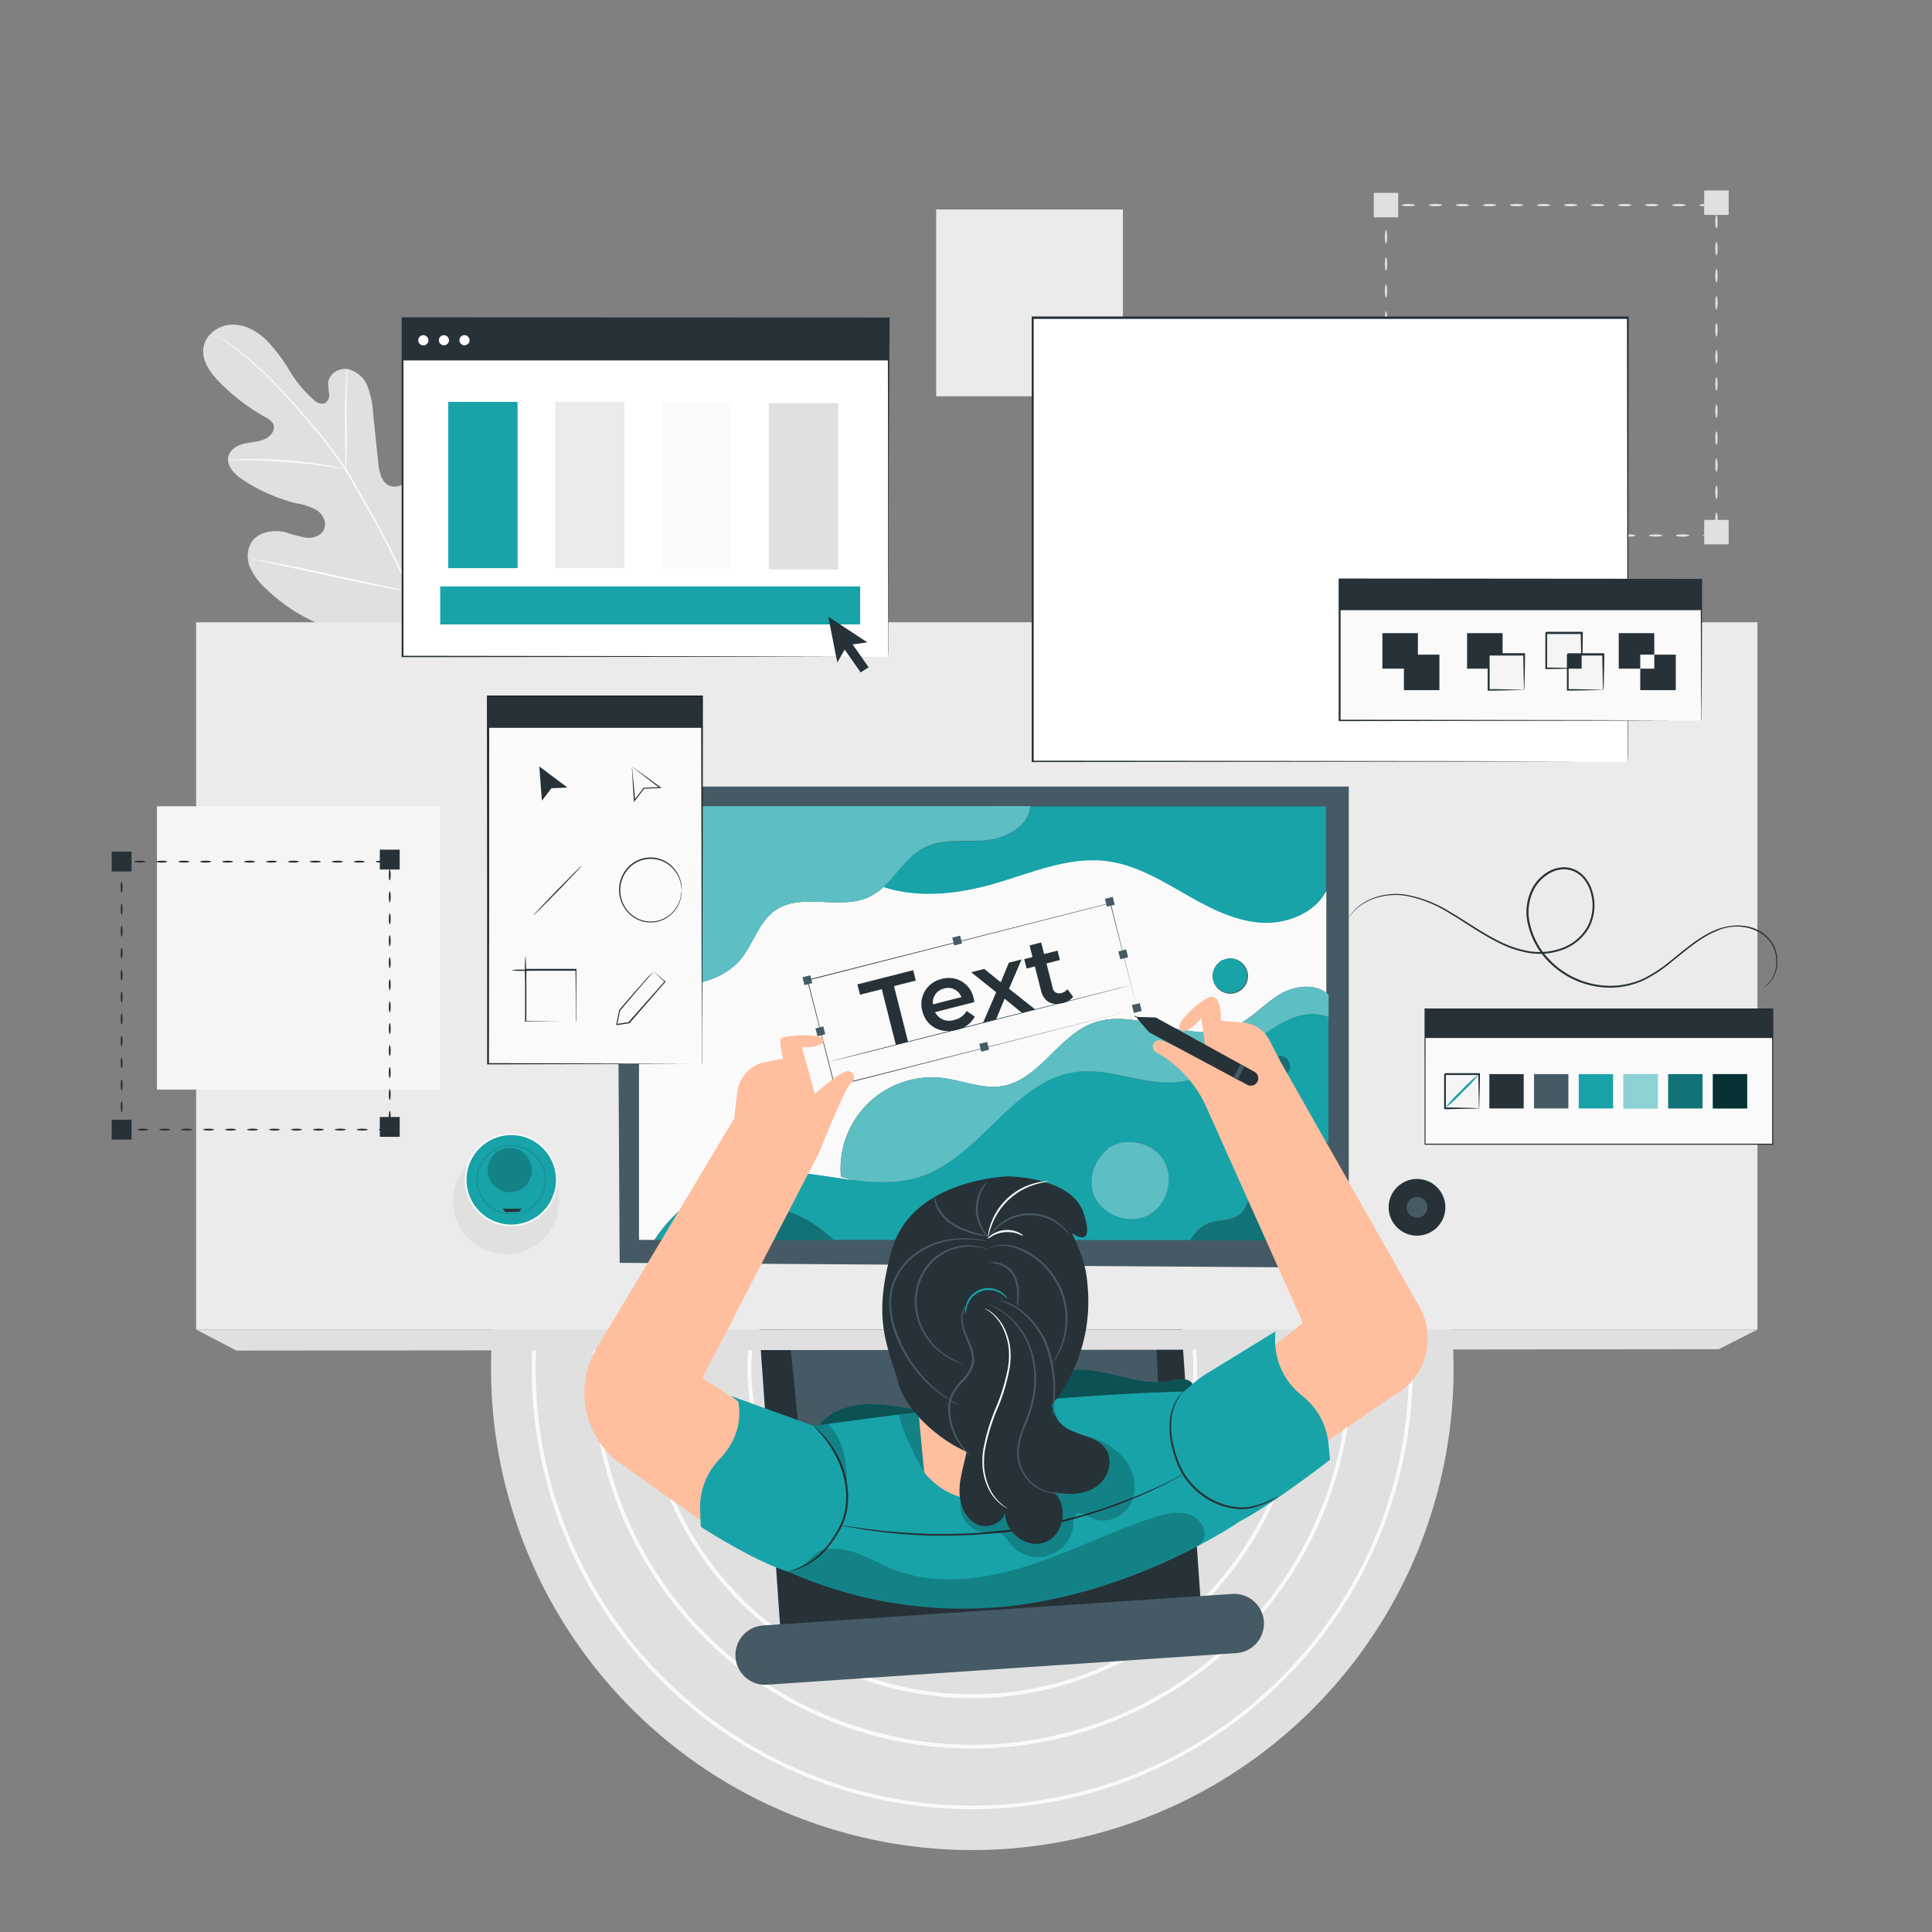 <svg xmlns="http://www.w3.org/2000/svg" viewBox="0 0 500 500"><rect x="0" y="0" width="500" height="500" fill="#808080" stroke="none"/><g id="freepik--background-complete--inject-41"><path d="M440.71,138.59c0-.17.78-.31,1.75-.31s1.75.14,1.75.31-.78.3-1.75.3S440.71,138.75,440.71,138.59Z" style="fill:#e0e0e0"></path><path d="M433.71,138.59c0-.17.78-.31,1.75-.31s1.75.14,1.75.31-.78.3-1.75.3S433.71,138.75,433.71,138.59Z" style="fill:#e0e0e0"></path><path d="M426.71,138.59c0-.17.78-.31,1.75-.31s1.75.14,1.75.31-.79.3-1.75.3S426.71,138.75,426.71,138.59Z" style="fill:#e0e0e0"></path><path d="M419.71,138.59c0-.17.78-.31,1.75-.31s1.75.14,1.75.31-.79.3-1.75.3S419.71,138.75,419.71,138.59Z" style="fill:#e0e0e0"></path><path d="M412.7,138.59c0-.17.79-.31,1.75-.31s1.75.14,1.75.31-.78.3-1.75.3S412.7,138.75,412.7,138.59Z" style="fill:#e0e0e0"></path><path d="M405.7,138.59c0-.17.79-.31,1.75-.31s1.75.14,1.75.31-.78.3-1.75.3S405.7,138.75,405.7,138.59Z" style="fill:#e0e0e0"></path><path d="M398.7,138.59c0-.17.78-.31,1.75-.31s1.75.14,1.75.31-.78.3-1.75.3S398.7,138.75,398.7,138.59Z" style="fill:#e0e0e0"></path><path d="M391.7,138.59c0-.17.78-.31,1.75-.31s1.75.14,1.75.31-.78.3-1.75.3S391.7,138.75,391.7,138.59Z" style="fill:#e0e0e0"></path><path d="M384.7,138.59c0-.17.78-.31,1.75-.31s1.75.14,1.75.31-.79.3-1.75.3S384.7,138.75,384.7,138.59Z" style="fill:#e0e0e0"></path><path d="M377.69,138.59c0-.17.79-.31,1.75-.31s1.75.14,1.75.31-.78.3-1.75.3S377.69,138.75,377.69,138.59Z" style="fill:#e0e0e0"></path><path d="M370.69,138.59c0-.17.79-.31,1.75-.31s1.75.14,1.75.31-.78.3-1.75.3S370.69,138.75,370.69,138.59Z" style="fill:#e0e0e0"></path><path d="M363.69,138.59c0-.17.78-.31,1.75-.31s1.75.14,1.75.31-.78.3-1.75.3S363.69,138.75,363.69,138.59Z" style="fill:#e0e0e0"></path><path d="M358.7,136.57c.17,0,.3.79.3,1.75v.27l-.3-.3c.84,0,1.49.14,1.49.3s-.65.28-1.49.3h-.3v-.58C358.4,137.36,358.53,136.57,358.7,136.57Z" style="fill:#e0e0e0"></path><path d="M358.7,129.57c.17,0,.3.79.3,1.75s-.13,1.75-.3,1.75-.3-.78-.3-1.75S358.53,129.57,358.7,129.57Z" style="fill:#e0e0e0"></path><path d="M358.7,122.57c.17,0,.3.78.3,1.75s-.13,1.75-.3,1.75-.3-.78-.3-1.75S358.53,122.57,358.7,122.57Z" style="fill:#e0e0e0"></path><path d="M358.7,115.57c.17,0,.3.78.3,1.75s-.13,1.75-.3,1.75-.3-.78-.3-1.75S358.53,115.57,358.7,115.57Z" style="fill:#e0e0e0"></path><path d="M358.7,108.57c.17,0,.3.78.3,1.75s-.13,1.75-.3,1.75-.3-.79-.3-1.75S358.53,108.57,358.7,108.57Z" style="fill:#e0e0e0"></path><path d="M358.7,101.56c.17,0,.3.79.3,1.76s-.13,1.75-.3,1.75-.3-.79-.3-1.75S358.53,101.56,358.7,101.56Z" style="fill:#e0e0e0"></path><path d="M358.7,94.56c.17,0,.3.79.3,1.75s-.13,1.75-.3,1.75-.3-.78-.3-1.75S358.53,94.56,358.7,94.56Z" style="fill:#e0e0e0"></path><path d="M358.7,87.56c.17,0,.3.78.3,1.75s-.13,1.75-.3,1.75-.3-.78-.3-1.75S358.53,87.56,358.7,87.56Z" style="fill:#e0e0e0"></path><path d="M358.7,80.56c.17,0,.3.78.3,1.75s-.13,1.75-.3,1.75-.3-.78-.3-1.75S358.53,80.56,358.7,80.56Z" style="fill:#e0e0e0"></path><path d="M358.7,73.56c.17,0,.3.78.3,1.75s-.13,1.75-.3,1.75-.3-.79-.3-1.75S358.53,73.56,358.7,73.56Z" style="fill:#e0e0e0"></path><path d="M358.7,66.56c.17,0,.3.78.3,1.75s-.13,1.75-.3,1.75-.3-.79-.3-1.75S358.53,66.56,358.7,66.56Z" style="fill:#e0e0e0"></path><path d="M358.7,59.55c.17,0,.3.79.3,1.75s-.13,1.75-.3,1.75-.3-.78-.3-1.75S358.53,59.55,358.7,59.55Z" style="fill:#e0e0e0"></path><path d="M359.23,53.08c0,.08-.2.16-.53.21l.22-.21A8.09,8.09,0,0,1,359,54.3c0,1-.13,1.75-.3,1.75s-.3-.78-.3-1.75a8.09,8.09,0,0,1,.08-1.22l0-.25.17,0C359,52.91,359.23,53,359.23,53.08Z" style="fill:#e0e0e0"></path><path d="M366.23,53.08c0,.16-.79.3-1.75.3s-1.75-.14-1.75-.3.78-.31,1.75-.31S366.23,52.91,366.23,53.08Z" style="fill:#e0e0e0"></path><path d="M373.23,53.08c0,.16-.78.3-1.75.3s-1.75-.14-1.75-.3.78-.31,1.75-.31S373.23,52.91,373.23,53.08Z" style="fill:#e0e0e0"></path><path d="M380.23,53.08c0,.16-.78.3-1.75.3s-1.75-.14-1.75-.3.78-.31,1.75-.31S380.23,52.91,380.23,53.08Z" style="fill:#e0e0e0"></path><path d="M387.23,53.08c0,.16-.78.3-1.75.3s-1.75-.14-1.75-.3.79-.31,1.75-.31S387.23,52.91,387.23,53.08Z" style="fill:#e0e0e0"></path><path d="M394.23,53.08c0,.16-.78.3-1.75.3s-1.75-.14-1.75-.3.79-.31,1.75-.31S394.23,52.91,394.23,53.08Z" style="fill:#e0e0e0"></path><path d="M401.24,53.08c0,.16-.79.3-1.75.3s-1.75-.14-1.75-.3.78-.31,1.75-.31S401.24,52.91,401.24,53.08Z" style="fill:#e0e0e0"></path><path d="M408.24,53.08c0,.16-.79.3-1.75.3s-1.75-.14-1.75-.3.78-.31,1.75-.31S408.24,52.91,408.24,53.08Z" style="fill:#e0e0e0"></path><path d="M415.24,53.08c0,.16-.78.3-1.75.3s-1.75-.14-1.75-.3.78-.31,1.75-.31S415.24,52.91,415.24,53.08Z" style="fill:#e0e0e0"></path><path d="M422.24,53.08c0,.16-.78.3-1.75.3s-1.75-.14-1.75-.3.78-.31,1.75-.31S422.24,52.91,422.24,53.08Z" style="fill:#e0e0e0"></path><path d="M429.24,53.08c0,.16-.78.3-1.75.3s-1.75-.14-1.75-.3.79-.31,1.75-.31S429.24,52.91,429.24,53.08Z" style="fill:#e0e0e0"></path><path d="M436.25,53.08c0,.16-.79.3-1.75.3s-1.76-.14-1.76-.3.79-.31,1.76-.31S436.25,52.91,436.25,53.08Z" style="fill:#e0e0e0"></path><path d="M443.25,53.08c0,.16-.79.3-1.75.3s-1.75-.14-1.75-.3.78-.31,1.75-.31S443.25,52.91,443.25,53.08Z" style="fill:#e0e0e0"></path><path d="M444.21,59.11c-.17,0-.3-.78-.3-1.75s.13-1.75.3-1.75.31.79.31,1.75S444.38,59.11,444.21,59.11Z" style="fill:#e0e0e0"></path><path d="M444.21,66.12c-.17,0-.3-.79-.3-1.75s.13-1.75.3-1.75.31.78.31,1.75S444.38,66.12,444.21,66.12Z" style="fill:#e0e0e0"></path><path d="M444.21,73.12c-.17,0-.3-.79-.3-1.75s.13-1.75.3-1.75.31.78.31,1.75S444.38,73.12,444.21,73.12Z" style="fill:#e0e0e0"></path><path d="M444.21,80.12c-.17,0-.3-.78-.3-1.75s.13-1.75.3-1.75.31.78.31,1.75S444.38,80.12,444.21,80.12Z" style="fill:#e0e0e0"></path><path d="M444.21,87.12c-.17,0-.3-.78-.3-1.75s.13-1.75.3-1.75.31.78.31,1.75S444.38,87.12,444.21,87.12Z" style="fill:#e0e0e0"></path><path d="M444.21,94.12c-.17,0-.3-.78-.3-1.75s.13-1.75.3-1.75.31.79.31,1.75S444.38,94.12,444.21,94.12Z" style="fill:#e0e0e0"></path><path d="M444.21,101.13c-.17,0-.3-.79-.3-1.76s.13-1.75.3-1.75.31.79.31,1.75S444.38,101.13,444.21,101.13Z" style="fill:#e0e0e0"></path><path d="M444.21,108.13c-.17,0-.3-.79-.3-1.75s.13-1.75.3-1.75.31.78.31,1.75S444.38,108.13,444.21,108.13Z" style="fill:#e0e0e0"></path><path d="M444.21,115.13c-.17,0-.3-.78-.3-1.75s.13-1.75.3-1.75.31.78.31,1.75S444.38,115.13,444.21,115.13Z" style="fill:#e0e0e0"></path><path d="M444.21,122.13c-.17,0-.3-.78-.3-1.75s.13-1.75.3-1.75.31.78.31,1.75S444.38,122.13,444.21,122.13Z" style="fill:#e0e0e0"></path><path d="M444.21,129.13c-.17,0-.3-.78-.3-1.75s.13-1.75.3-1.75.31.79.31,1.75S444.38,129.13,444.21,129.13Z" style="fill:#e0e0e0"></path><path d="M444.21,136.13c-.17,0-.3-.78-.3-1.75s.13-1.75.3-1.75.31.79.31,1.75S444.38,136.13,444.21,136.13Z" style="fill:#e0e0e0"></path><rect x="441.05" y="134.55" width="6.33" height="6.33" style="fill:#e0e0e0"></rect><rect x="355.53" y="135.42" width="6.33" height="6.33" style="fill:#e0e0e0"></rect><rect x="441.05" y="49.29" width="6.33" height="6.33" style="fill:#e0e0e0"></rect><rect x="355.53" y="49.91" width="6.33" height="6.33" style="fill:#e0e0e0"></rect><path d="M111.12,162c11.06-9.7,12.07-25.54,10-39.45-.34-2.32-.35-4.81-1.69-6.73s-4.07-3-6-1.83c-1.64,1-2.18,3.11-3,4.88a13.72,13.72,0,0,1-4.89,5.82c-1.4.94-3.19,1.61-4.74,1-2.14-.89-2.68-3.64-2.92-6l-1.35-13a21.82,21.82,0,0,0-1.46-6.81,7.26,7.26,0,0,0-5.06-4.37c-2.27-.37-4.86,1.2-5.08,3.52a20.29,20.29,0,0,0,.26,2.9,2.45,2.45,0,0,1-1.18,2.45,2.81,2.81,0,0,1-2.66-.78,31.2,31.2,0,0,1-6.46-7.75,43.12,43.12,0,0,0-6.11-8c-2.46-2.32-5.69-4-9-3.83s-6.65,2.62-7.13,6,1.79,6.47,4.16,8.89a52.34,52.34,0,0,0,11.91,9.08,4.31,4.31,0,0,1,2,1.74c.67,1.49-.63,3.19-2.1,3.86-1.66.77-3.56.8-5.34,1.21s-3.66,1.43-4.15,3.21c-.69,2.48,1.57,4.74,3.7,6.15a44.57,44.57,0,0,0,14,6.13A15.2,15.2,0,0,1,82,132.05c1.51,1,2.57,3,1.92,4.77s-2.73,2.48-4.55,2.35a31.08,31.08,0,0,1-5.3-1.38c-3.32-.85-7.41-.18-9.15,2.8a7.4,7.4,0,0,0-.07,6.57A17,17,0,0,0,69,152.51a44.87,44.87,0,0,0,20.52,11.28c7.67,1.75,14.6,1.69,21.65-1.81" style="fill:#e0e0e0"></path><path d="M112.45,172.31a102.72,102.72,0,0,0-5.9-18.69,208,208,0,0,0-10.72-21.46l-3.1-5.49c-1-1.79-2-3.57-3.13-5.26a103.71,103.71,0,0,0-6.86-9.3c-2.33-2.85-4.64-5.47-6.82-7.91s-4.26-4.66-6.24-6.61a81.66,81.66,0,0,0-10-8.5c-1.26-.91-2.26-1.58-2.94-2l-.78-.5a2.1,2.1,0,0,0-.27-.16l.25.19.75.54c.67.47,1.65,1.16,2.89,2.09a87.52,87.52,0,0,1,9.92,8.59c2,2,4,4.19,6.19,6.63s4.46,5.07,6.78,7.93a104.53,104.53,0,0,1,6.81,9.28c1.09,1.67,2.09,3.44,3.11,5.24l3.1,5.48a215.94,215.94,0,0,1,10.73,21.4,104.9,104.9,0,0,1,6,18.61" style="fill:#fafafa"></path><path d="M89.48,121.41a4.7,4.7,0,0,0,.12-1c.05-.66.09-1.61.13-2.78.07-2.34.06-5.59,0-9.16s0-6.81.12-9.15c0-1.17.1-2.11.14-2.77a4.71,4.71,0,0,0,0-1,5,5,0,0,0-.18,1c-.1.65-.2,1.59-.28,2.76-.19,2.34-.28,5.59-.25,9.17s.06,6.72.08,9.16c0,1.1,0,2,0,2.77A4.3,4.3,0,0,0,89.48,121.41Z" style="fill:#fafafa"></path><path d="M59.05,119.13a6.56,6.56,0,0,0,1.2,0c.78,0,1.89,0,3.28,0,2.76,0,6.58.12,10.78.44s8,.79,10.74,1.2c1.37.2,2.47.39,3.23.51a6.48,6.48,0,0,0,1.2.16,6.46,6.46,0,0,0-1.16-.32c-.76-.18-1.86-.41-3.23-.65-2.73-.49-6.53-1-10.75-1.33a105.35,105.35,0,0,0-10.82-.32c-1.39,0-2.5.11-3.28.18A5.89,5.89,0,0,0,59.05,119.13Z" style="fill:#fafafa"></path><path d="M106.12,153.11s.07-.13.17-.38.23-.69.39-1.14c.33-1,.78-2.43,1.31-4.22,1.06-3.57,2.37-8.55,3.74-14.07s2.64-10.51,3.63-14.1c.48-1.75.88-3.19,1.18-4.25.12-.47.23-.85.31-1.16s.1-.41.08-.42a1.85,1.85,0,0,0-.16.39c-.11.31-.24.68-.39,1.14-.34,1-.78,2.42-1.31,4.21-1.07,3.58-2.38,8.56-3.75,14.08s-2.64,10.51-3.62,14.1c-.49,1.75-.89,3.18-1.18,4.25-.13.46-.23.85-.32,1.16A2.37,2.37,0,0,0,106.12,153.11Z" style="fill:#fafafa"></path><path d="M65.09,144.71a1.27,1.27,0,0,0,.41.12l1.2.26,4.39.91c3.71.76,8.82,1.88,14.47,3.12s10.78,2.32,14.51,3c1.86.34,3.37.61,4.42.77l1.21.18a1.48,1.48,0,0,0,.42,0,2.56,2.56,0,0,0-.41-.12l-1.19-.26-4.4-.9c-3.71-.77-8.82-1.89-14.47-3.13s-10.77-2.32-14.5-3c-1.87-.34-3.38-.61-4.42-.77l-1.21-.18A2.28,2.28,0,0,0,65.09,144.71Z" style="fill:#fafafa"></path><circle cx="251.63" cy="354.25" r="124.55" transform="translate(-176.79 281.68) rotate(-45)" style="fill:#e0e0e0"></circle><path d="M251.63,452.54a98.29,98.29,0,1,1,98.29-98.29A98.4,98.4,0,0,1,251.63,452.54Zm0-195.58a97.29,97.29,0,1,0,97.29,97.29A97.39,97.39,0,0,0,251.63,257Z" style="fill:#fafafa"></path><path d="M251.63,468.22a114,114,0,1,1,114-114A114.1,114.1,0,0,1,251.63,468.22Zm0-226.94a113,113,0,1,0,113,113A113.1,113.1,0,0,0,251.63,241.28Z" style="fill:#fafafa"></path><path d="M251.63,439.47a85.22,85.22,0,1,1,85.22-85.22A85.32,85.32,0,0,1,251.63,439.47Zm0-169.44a84.22,84.22,0,1,0,84.22,84.22A84.32,84.32,0,0,0,251.63,270Z" style="fill:#fafafa"></path><path d="M251.63,426.12a71.87,71.87,0,1,1,71.87-71.87A72,72,0,0,1,251.63,426.12Zm0-142.74a70.87,70.87,0,1,0,70.87,70.87A70.95,70.95,0,0,0,251.63,283.38Z" style="fill:#fafafa"></path><path d="M251.63,412.43a58.18,58.18,0,1,1,58.18-58.18A58.25,58.25,0,0,1,251.63,412.43Zm0-115.36a57.18,57.18,0,1,0,57.18,57.18A57.25,57.25,0,0,0,251.63,297.07Z" style="fill:#fafafa"></path><path d="M251.63,400.11a45.86,45.86,0,1,1,45.86-45.86A45.92,45.92,0,0,1,251.63,400.11Zm0-90.72a44.86,44.86,0,1,0,44.86,44.86A44.91,44.91,0,0,0,251.63,309.39Z" style="fill:#fafafa"></path><rect x="242.28" y="54.22" width="48.33" height="48.33" style="fill:#ebebeb"></rect></g><g id="freepik--Desk--inject-41"><rect x="199.15" y="310.36" width="108.75" height="119.44" transform="matrix(1, -0.07, 0.07, 1, -26.32, 19.48)" style="fill:#263238"></rect><polygon points="300.12 366.73 298.52 331.51 203.79 340.4 207.4 376.98 300.12 366.73" style="fill:#455a64"></polygon><path d="M319.94,427.83,198.53,436a7.68,7.68,0,0,1-8.18-7.15h0a7.67,7.67,0,0,1,7.15-8.18l121.41-8.16a7.68,7.68,0,0,1,8.18,7.15h0A7.68,7.68,0,0,1,319.94,427.83Z" style="fill:#455a64"></path><rect x="50.76" y="161.05" width="404.06" height="183.04" style="fill:#ebebeb"></rect><polygon points="50.76 344.09 61.2 349.53 444.82 349.17 454.83 344.09 50.76 344.09" style="fill:#e0e0e0"></polygon></g><g id="freepik--Character--inject-41"><polygon points="160.37 326.82 159.65 203.56 349.06 203.56 349.06 328.1 160.37 326.82" style="fill:#455a64"></polygon><path d="M199.45,303.36c7.33-.39,14.79,1.34,22.11,2.18l-3.93-1A23.62,23.62,0,0,1,243.9,279c5.21.61,10.34,2.95,15.51,2.08,9.48-1.6,14.36-12.89,23.36-16.27,11.51-4.32,24.92,5.78,36.27,1.05,4.6-1.91,7.94-6,12.21-8.54,3.66-2.19,9-2.83,12-.3V230.5c-3,5.87-10.5,8.72-17.23,8.16-7.13-.59-13.63-4.17-19.83-7.73s-12.57-7.27-19.68-8.19c-10.1-1.29-19.9,3.22-29.7,6-8.85,2.5-18.38,3.57-27.21,1l-.87-.3a15,15,0,0,1-3.69,2.62c-7.51,3.64-17.54-1.24-24.4,3.52-4.12,2.85-5.55,8.19-8.57,12.18-5.57,7.36-19,9.49-26.7,4.33V313l0,7.88h4A39,39,0,0,1,199.45,303.36Zm116-54.32a4,4,0,0,1,1.54-.74l.21-.08-.08,0a4.57,4.57,0,1,1-1.23.57Z" style="fill:#fafafa"></path><path d="M343.29,257c-3.08-2.53-8.38-1.89-12,.3-4.27,2.57-7.61,6.63-12.21,8.54-11.35,4.73-24.76-5.37-36.27-1.05-9,3.38-13.88,14.67-23.36,16.27-5.17.87-10.3-1.47-15.51-2.08a23.62,23.62,0,0,0-26.27,25.53l3.93,1c5.71.66,11.34.78,16.76-1.05,15.62-5.28,24.13-25.18,40.51-27.07,9.09-1.05,18.16,4,27.17,2.47,7.32-1.24,13.14-6.55,19.18-10.85s11.88-8.26,18.62-5.79v-5.79C343.64,257.3,343.47,257.14,343.29,257Z" style="fill:#18A3A9"></path><path d="M325.18,269c-6,4.3-11.86,9.61-19.18,10.85-9,1.54-18.08-3.52-27.17-2.47-16.38,1.89-24.89,21.79-40.51,27.07-5.42,1.83-11,1.71-16.76,1.05-7.32-.84-14.78-2.57-22.11-2.18a39,39,0,0,0-30,17.52h4a29.77,29.77,0,0,1,14.39-8.08,29.18,29.18,0,0,1,23.5,4.53c1.53,1.1,3,2.36,4.43,3.6l29.82,0c1.32-.75,2.64-1.49,4-2.17,5.4-2.74,11.57-4.65,17.5-3.39a15.25,15.25,0,0,1,9.13,5.59l31.92,0a8.79,8.79,0,0,1,5.16-4.54c2.41-.74,5.19-.46,7.24-1.91,2.4-1.68,2.85-5,3.83-7.73,2.71-7.67,11.46-12.63,19.44-11.13V263.25C337.06,260.78,331.12,264.81,325.18,269ZM297,314.59c-5.09,2.5-12.05-.31-14-5.63-1.51-4.2.4-9.19,4-11.75l-.8.37a9.2,9.2,0,0,1,3-1.54,9,9,0,0,1,1-.32l-.18.08c4.08-.88,8.78.71,11.05,4.28C304.07,304.87,302.05,312.09,297,314.59Zm35.41-36.22a2.68,2.68,0,0,1-2.62-4.68l-.27.13a2.41,2.41,0,0,1,.94-.45l.13-.05-.05,0a2.7,2.7,0,0,1,1.87,5Z" style="fill:#18A3A9"></path><path d="M324.36,306.84c-1,2.77-1.43,6.05-3.83,7.73-2,1.45-4.83,1.17-7.24,1.91a8.79,8.79,0,0,0-5.16,4.54l35.67,0V295.71C335.82,294.21,327.07,299.17,324.36,306.84Z" style="fill:#18A3A9"></path><path d="M187.85,312.8a29.77,29.77,0,0,0-14.39,8.08l42.32.05c-1.45-1.24-2.9-2.5-4.43-3.6A29.18,29.18,0,0,0,187.85,312.8Z" style="fill:#18A3A9"></path><path d="M267.08,315.4c-5.93-1.26-12.1.65-17.5,3.39-1.34.68-2.66,1.42-4,2.17l30.61,0A15.25,15.25,0,0,0,267.08,315.4Z" style="fill:#18A3A9"></path><path d="M254.72,217.57c-5.33.39-11-.52-15.76,2-4.25,2.21-6.83,6.71-10.3,10,.29.1.58.21.88.29,8.83,2.56,18.36,1.48,27.21-1,9.8-2.76,19.59-7.28,29.7-6,7.1.91,13.48,4.62,19.68,8.19s12.69,7.13,19.83,7.72c6.72.56,14.19-2.29,17.22-8.16V208.7h0l-76.55,0C266.25,213.94,260,217.17,254.72,217.57Z" style="fill:#18A3A9"></path><path d="M314.08,254a4.45,4.45,0,1,0,3.07-5.78l.08,0-.21.08a4,4,0,0,0-1.54.74l.44-.21A4.65,4.65,0,0,0,314.08,254Z" style="fill:#18A3A9"></path><path d="M290,295.8l.18-.08a9,9,0,0,0-1,.32,9.2,9.2,0,0,0-3,1.54l.8-.37c-3.57,2.56-5.48,7.55-4,11.75,1.92,5.32,8.88,8.13,14,5.63s7.1-9.72,4.07-14.51C298.77,296.51,294.07,294.92,290,295.8Z" style="fill:#18A3A9"></path><g style="opacity:0.3"><path d="M290,295.8l.18-.08a9,9,0,0,0-1,.32,9.2,9.2,0,0,0-3,1.54l.8-.37c-3.57,2.56-5.48,7.55-4,11.75,1.92,5.32,8.88,8.13,14,5.63s7.1-9.72,4.07-14.51C298.77,296.51,294.07,294.92,290,295.8Z" style="fill:#fff"></path></g><path d="M333.47,274.49a2.84,2.84,0,0,0-3-1.15l.05,0-.13.05a2.41,2.41,0,0,0-.94.45l.27-.13a2.69,2.69,0,1,0,3.71.8Z" style="fill:#18A3A9"></path><path d="M192.11,247.76c3-4,4.45-9.33,8.57-12.18,6.86-4.76,16.89.12,24.4-3.52a15,15,0,0,0,3.69-2.62c3.47-3.25,6-7.75,10.29-10,4.74-2.47,10.44-1.55,15.77-1.95s11.42-3.59,11.8-8.87H165.06l.14,43.3.21.13C173.13,257.25,186.54,255.12,192.11,247.76Z" style="fill:#18A3A9"></path><g style="opacity:0.3"><path d="M343.29,257c-3.08-2.53-8.38-1.89-12,.3-4.27,2.57-7.61,6.63-12.21,8.54-11.35,4.73-24.76-5.37-36.27-1.05-9,3.38-13.88,14.67-23.36,16.27-5.17.87-10.3-1.47-15.51-2.08a23.62,23.62,0,0,0-26.27,25.53l3.93,1c5.71.66,11.34.78,16.76-1.05,15.62-5.28,24.13-25.18,40.51-27.07,9.09-1.05,18.16,4,27.17,2.47,7.32-1.24,13.14-6.55,19.18-10.85s11.88-8.26,18.62-5.79v-5.79C343.64,257.3,343.47,257.14,343.29,257Z" style="fill:#fff"></path></g><g style="opacity:0.3"><path d="M238.21,208.66H165.06l.14,43.3.21.13c7.72,5.16,21.13,3,26.7-4.33,3-4,4.45-9.33,8.57-12.18,6.86-4.76,16.89.12,24.4-3.52a15,15,0,0,0,3.69-2.62c3.47-3.25,6-7.75,10.29-10,4.74-2.47,10.44-1.55,15.77-1.95s11.42-3.59,11.8-8.87" style="fill:#fff"></path></g><path d="M294.29,261.14c-.33-1.27-2.69-10.47-7-27.37l.08,0L209,253.76h0l.08-.13c2.42,9.54,4.76,18.78,7,27.39l-.12-.07,78.39-19.81-78.34,20-.1,0,0-.1c-2.19-8.61-4.54-17.85-7-27.39l0-.1.1,0h0l78.36-19.87.07,0,0,.07C291.65,250.65,294,259.86,294.29,261.14Z" style="fill:#263238"></path><rect x="293.17" y="259.82" width="2.09" height="2.09" transform="translate(-55.17 80.46) rotate(-14.25)" style="fill:#455a64"></rect><rect x="214.88" y="280" width="2.09" height="2.09" transform="translate(-62.55 61.81) rotate(-14.25)" style="fill:#455a64"></rect><rect x="286.18" y="232.32" width="2.09" height="2.09" transform="translate(-48.61 77.9) rotate(-14.25)" style="fill:#455a64"></rect><rect x="246.68" y="242.36" width="2.09" height="2.09" transform="translate(-52.3 68.48) rotate(-14.25)" style="fill:#455a64"></rect><rect x="253.67" y="269.85" width="2.09" height="2.09" transform="translate(-58.85 71.05) rotate(-14.25)" style="fill:#455a64"></rect><rect x="211.28" y="265.85" width="2.09" height="2.09" transform="translate(-59.17 60.49) rotate(-14.25)" style="fill:#455a64"></rect><rect x="289.64" y="245.94" width="2.09" height="2.09" transform="translate(-51.85 79.15) rotate(-14.25)" style="fill:#455a64"></rect><rect x="207.92" y="252.61" width="2.09" height="2.09" transform="translate(-56.02 59.26) rotate(-14.25)" style="fill:#455a64"></rect><path d="M228.21,256l-5.64,1.43-.68-2.67,14.44-3.67.68,2.68-5.64,1.43L235,269.58l-3.16.81Z" style="fill:#263238"></path><path d="M252.17,259.35,242,261.94a4.06,4.06,0,0,0,5,2,4.78,4.78,0,0,0,3.16-2.3l2.11,1.46a6.8,6.8,0,0,1-4.69,3.44c-4.35,1.1-7.88-1-8.87-4.84a6.66,6.66,0,0,1,5-8.34,6.53,6.53,0,0,1,8.27,5C252.05,258.68,252.12,259.05,252.17,259.35Zm-10.73.58,7.37-1.87a3.64,3.64,0,0,0-4.47-2.23A3.71,3.71,0,0,0,241.44,259.93Z" style="fill:#263238"></path><path d="M264.44,262.11,260,258.46l-2.22,5.35-3.35.85,3.38-7.87-6.46-5.17,3.38-.86,4.27,3.45,2.1-5.07,3.28-.83-3.25,7.58,6.77,5.35Z" style="fill:#263238"></path><path d="M277.73,258A4.93,4.93,0,0,1,275,259.6c-2.84.72-4.86-.37-5.59-3.24l-1.58-6.25-2.14.54-.62-2.43,2.14-.54-.75-3,3-.77.75,3,3.48-.89.61,2.43-3.47.89,1.57,6.17a1.73,1.73,0,0,0,2.29,1.49,2.74,2.74,0,0,0,1.56-1Z" style="fill:#263238"></path><path d="M292.71,254.94c0,.05-17.52,4.56-39.15,10.05s-39.2,9.91-39.21,9.85,17.51-4.55,39.15-10S292.69,254.88,292.71,254.94Z" style="fill:#263238"></path><path d="M456.2,255.6a7.1,7.1,0,0,0,1.57-1.22,8,8,0,0,0,1.94-5.25,9,9,0,0,0-.79-4,8.61,8.61,0,0,0-3.19-3.61,12.3,12.3,0,0,0-11.46-.58c-4.16,1.66-7.88,5-12,8.26a35.17,35.17,0,0,1-6.86,4.49,21.1,21.1,0,0,1-8.48,1.92,22.46,22.46,0,0,1-16.72-7.31,20.11,20.11,0,0,1-4.68-8.68,13.44,13.44,0,0,1,1.15-10,11,11,0,0,1,3.56-3.75,8.32,8.32,0,0,1,4.91-1.42,7.24,7.24,0,0,1,4.57,2.1,9.81,9.81,0,0,1,2.43,4.32,12.42,12.42,0,0,1-1,9.39,13.08,13.08,0,0,1-7.09,5.66,17.36,17.36,0,0,1-8.66.66,28.2,28.2,0,0,1-7.75-2.69c-4.74-2.38-8.7-5.32-12.57-7.57a32.35,32.35,0,0,0-11.1-4.46,16.75,16.75,0,0,0-8.91.9,13.16,13.16,0,0,0-4.74,3.15l-.58.65c-.15.19-.27.36-.38.49l-.32.4a4.43,4.43,0,0,1,.28-.43l.36-.51.57-.67a12.9,12.9,0,0,1,4.73-3.27,16.9,16.9,0,0,1,9-1A32.55,32.55,0,0,1,375.28,236c3.89,2.24,7.87,5.16,12.57,7.51a28.2,28.2,0,0,0,7.63,2.62,17,17,0,0,0,8.43-.66,12.62,12.62,0,0,0,6.82-5.46,11.92,11.92,0,0,0,.95-9,9.5,9.5,0,0,0-2.3-4.1,6.74,6.74,0,0,0-4.24-1.94,7.8,7.8,0,0,0-4.6,1.34,10.63,10.63,0,0,0-3.39,3.57,13,13,0,0,0-1.1,9.62,19.56,19.56,0,0,0,4.56,8.45A21.93,21.93,0,0,0,417,255.13a20.89,20.89,0,0,0,8.29-1.85,35.73,35.73,0,0,0,6.79-4.42c4.08-3.27,7.85-6.6,12.1-8.27s8.75-1.36,11.76.68a9,9,0,0,1,3.26,3.75,9.24,9.24,0,0,1,.76,4.12,8,8,0,0,1-2.07,5.31,3.75,3.75,0,0,1-.66.58,2.21,2.21,0,0,1-.53.34Z" style="fill:#263238"></path><g style="opacity:0.3"><path d="M324.36,306.84c-1,2.77-1.43,6.05-3.83,7.73-2,1.45-4.83,1.17-7.24,1.91a8.79,8.79,0,0,0-5.16,4.54l35.67,0V295.71C335.82,294.21,327.07,299.17,324.36,306.84Z"></path></g><g style="opacity:0.3"><path d="M333.47,274.49a2.84,2.84,0,0,0-3-1.15l.05,0-.13.05a2.41,2.41,0,0,0-.94.45l.27-.13a2.69,2.69,0,1,0,3.71.8Z"></path></g><g style="opacity:0.3"><path d="M187.85,312.8a29.77,29.77,0,0,0-14.39,8.08l42.32.05c-1.45-1.24-2.9-2.5-4.43-3.6A29.18,29.18,0,0,0,187.85,312.8Z"></path></g><g style="opacity:0.3"><path d="M267.08,315.4c-5.93-1.26-12.1.65-17.5,3.39-1.34.68-2.66,1.42-4,2.17l30.61,0A15.25,15.25,0,0,0,267.08,315.4Z"></path></g><path d="M211.37,369.88c2.75-4.93,9.09-6.66,14.74-6.47S237.32,365.23,243,365c12.89-.61,24.07-10.89,37-10.52,7.75.22,15.32,4.33,22.93,2.9,1.85-.35,4-.93,5.38.37a3.41,3.41,0,0,1,.11,4.24,9.17,9.17,0,0,1-3.64,2.75c-19.69,10-42.49,10.92-64.39,13.67-5.6.7-11.3,1.53-16.86.55s-11.08-4.13-13.32-9.31" style="fill:#18A3A9"></path><g style="opacity:0.5"><path d="M211.37,369.88c2.75-4.93,9.09-6.66,14.74-6.47S237.32,365.23,243,365c12.89-.61,24.07-10.89,37-10.52,7.75.22,15.32,4.33,22.93,2.9,1.85-.35,4-.93,5.38.37a3.41,3.41,0,0,1,.11,4.24,9.17,9.17,0,0,1-3.64,2.75c-19.69,10-42.49,10.92-64.39,13.67-5.6.7-11.3,1.53-16.86.55s-11.08-4.13-13.32-9.31"></path></g><path d="M367.14,337.82l-35.7-63-2.91-5.63a8.47,8.47,0,0,0-6.83-4.55l-5.76-.47s.42-6.68-2.7-6.16c-2,.35-9.28,6.59-7.87,8.43s5.54-2.9,5.54-2.9l1.58,11.68s-10.95-6.37-12.72-6a1.65,1.65,0,0,0-.44,3.14,30.85,30.85,0,0,1,12.57,13.49l0,0,25.3,56.48-8.65,6.91,10.27,26.85,21.63-14.8A16.77,16.77,0,0,0,367.14,337.82Z" style="fill:#ffbe9d"></path><rect x="293.57" y="263.11" width="1.18" height="0.21" transform="translate(154.92 -106.14) rotate(27.52)" style="fill:#263238"></rect><path d="M294.61,263.19l4.49.13,25.54,14.05a1.92,1.92,0,0,1,.77,2.59h0a1.93,1.93,0,0,1-2.61.79l-25.34-13.54-3.09-3.51A.31.31,0,0,1,294.61,263.19Z" style="fill:#263238"></path><polygon points="322.09 275.96 320.28 279.44 319.24 278.9 321.06 275.4 322.09 275.96" style="fill:#455a64"></polygon><path d="M219.45,277.24c-1.8-.18-8.57,5.86-8.57,5.86L207.53,271s4.49.4,5.7-1.58-11-1.79-11.25-.45.7,5,.7,5l-4.61.89a9.06,9.06,0,0,0-7.28,7.84l-.75,6.44.13.06-35.68,59.6a22.76,22.76,0,0,0,4.61,28.88l35.74,25.39L208.18,374l-26.42-17.36L212,298.26s6.82-17.1,8.21-17.94A1.65,1.65,0,0,0,219.45,277.24Z" style="fill:#ffbe9d"></path><path d="M344.23,377.77l-.42-4.15a18.06,18.06,0,0,0-6.87-12.45h0A18.12,18.12,0,0,1,330,346.29l.06-1.72-18.27,11.22a39.19,39.19,0,0,0-5.44,4.43l0-.09s-39,.64-95.67,8.92l-21.46-7.76,1.85,1.45c1,5.7-.88,10.74-4.89,14.92h0a18.14,18.14,0,0,0-5,13.3l.18,4.17s12.81,8.35,22.13,11.49l.35.1a111.33,111.33,0,0,0,49.77,9.51c34.87-1.42,63.53-20,67.29-22.52C329.65,389.13,344.23,377.77,344.23,377.77Z" style="fill:#18A3A9"></path><path d="M210.63,369.05a1.67,1.67,0,0,1,.38.3c.25.21.59.53,1,.95a27.88,27.88,0,0,1,3.27,3.91,24.06,24.06,0,0,1,3.25,6.84,21.42,21.42,0,0,1,.77,9.24,16.4,16.4,0,0,1-1.4,4.63,28.76,28.76,0,0,1-2.31,3.86,20.13,20.13,0,0,1-5.33,5.37,17.6,17.6,0,0,1-4.62,2.18,13,13,0,0,1-1.34.35,1.35,1.35,0,0,1-.48.07c0-.05.63-.2,1.75-.61a18.94,18.94,0,0,0,4.48-2.29,20.51,20.51,0,0,0,5.15-5.35,29.7,29.7,0,0,0,2.24-3.8,16.39,16.39,0,0,0,1.35-4.49,21.43,21.43,0,0,0-.72-9,24.35,24.35,0,0,0-3.1-6.77,32.58,32.58,0,0,0-3.11-4A18.07,18.07,0,0,1,210.63,369.05Z" style="fill:#263238"></path><g style="opacity:0.2"><path d="M310.25,399.89c2.83-2,1.42-6.13-1.71-7.61s-6.85-.59-10.15.49c-10.65,3.48-20.72,8.58-31.36,12.11s-22.27,5.41-33,2.25c-7.49-2.19-12.53-7.12-20.28-6.24-3.53.4-4.63,4.89-9.86,6a114.18,114.18,0,0,0,23.45,7.36,109,109,0,0,0,29.26,1.83,130,130,0,0,0,29.56-5.94A147.64,147.64,0,0,0,310.25,399.89Z"></path></g><g style="opacity:0.2"><path d="M219.08,383.73s.93-9.47-4.79-15.21l-3.81.58S215.5,372.71,219.08,383.73Z"></path></g><path d="M237.23,358.56c-.2.52,1.93,22.44,1.93,22.44s11.11,15.5,28.58.41l2.11-23.9Z" style="fill:#ffbe9d"></path><g style="opacity:0.2"><path d="M239.16,381s-5.15-8.55-6.58-14.92l4.23-.51,1,1.19Z"></path></g><path d="M330.94,387.2a2.17,2.17,0,0,1-.43.3c-.29.18-.72.44-1.29.74a20.36,20.36,0,0,1-5.12,2,12.87,12.87,0,0,1-3.8.3,18.28,18.28,0,0,1-4.29-.9A18.91,18.91,0,0,1,307.8,384a17.87,17.87,0,0,1-2.8-4.38,30,30,0,0,1-1.55-4.56,20.77,20.77,0,0,1-.61-8.11,12.36,12.36,0,0,1,1.92-5.13,8.89,8.89,0,0,1,.92-1.18c.23-.25.35-.38.37-.36a2.41,2.41,0,0,1-.29.43,10.68,10.68,0,0,0-.83,1.22A12.81,12.81,0,0,0,303.2,367a21.12,21.12,0,0,0,.71,7.94,30.94,30.94,0,0,0,1.56,4.47,17.61,17.61,0,0,0,2.72,4.25c4.56,5.32,11.43,7.24,15.84,6.17a22.26,22.26,0,0,0,5.1-1.8C330.29,387.51,330.92,387.16,330.94,387.2Z" style="fill:#263238"></path><path d="M306,381.67l-.19.13-.6.33-2.34,1.26c-1,.55-2.26,1.21-3.75,1.88s-3.15,1.54-5.07,2.29-4,1.67-6.28,2.45-4.75,1.61-7.36,2.41a133.3,133.3,0,0,1-17.33,3.75,139.36,139.36,0,0,1-17.68,1.27l-4,0c-1.29,0-2.54-.11-3.75-.15-2.42-.09-4.67-.32-6.72-.51s-3.9-.47-5.52-.67-3-.45-4.15-.66l-2.61-.48-.67-.14a.67.67,0,0,1-.23-.06H218l.68.09,2.62.38c1.14.18,2.53.4,4.15.57s3.47.46,5.52.59,4.29.38,6.71.44c1.21,0,2.45.14,3.74.14h4a142.51,142.51,0,0,0,17.62-1.31A138.52,138.52,0,0,0,280.32,392c2.6-.78,5.08-1.51,7.34-2.36s4.38-1.62,6.28-2.38,3.59-1.56,5.09-2.21,2.76-1.28,3.79-1.8L305.2,382l.62-.29Z" style="fill:#263238"></path><g style="opacity:0.2"><path d="M249,387.13a7,7,0,0,0,6.64,9.51,8.2,8.2,0,0,1,3.09.11c1.17.46,1.82,1.67,2.59,2.66a9.24,9.24,0,0,0,16.53-5.27,3.22,3.22,0,0,1,.48-2c1-1.16,2.8,0,4.16.67,3.45,1.8,8.09,0,10-3.39s1.31-7.83-.88-11.05a17.42,17.42,0,0,0-9.46-6.45c-2.39-.73-5-1.17-6.87-2.83-2.69-2.39-2.94-6.43-3-10"></path></g><path d="M277.42,319.12c2.45,5.36,3.72,8.45,4.09,14.17A42.72,42.72,0,0,1,274.16,361c0,.06,0-.07,0,0-4.16,6.34-16.62,14.24-20.31,15.31s-18.36-8.07-21.33-18.34-6.77-16.51-1.72-34.47c5.17-18.4,30-19.05,30-19.05s16.65,0,19.7,9.66S277.42,319.12,277.42,319.12Z" style="fill:#263238"></path><path d="M251.2,339.73a11.88,11.88,0,0,0-8.63,18.55c2.05,3,5.44,5,7,8.27,1.46,3,1.16,6.53.46,9.79s-1.76,6.48-1.71,9.81,1.5,6.91,4.51,8.33,7.42-.58,7.43-3.91c-1,5.27,5.07,10.45,10.11,8.61s6.36-9.72,2.19-13.1c3.69.87,7.82.86,11-1.23s4.76-6.74,2.61-9.85c-2.55-3.69-8.35-3.36-11.57-6.48-2.65-2.59-2.8-6.72-3-10.41-.28-5.33-1.07-10.79-3.79-15.37s-7.73-8.13-13-7.76" style="fill:#263238"></path><path d="M260.77,390.35a2.18,2.18,0,0,1-.53-.25,3.82,3.82,0,0,1-.61-.36,5.79,5.79,0,0,1-.78-.58,12,12,0,0,1-3.53-5,16.26,16.26,0,0,1-1-4.16,20,20,0,0,1,.16-4.91,50.51,50.51,0,0,1,3.22-10.72,49.78,49.78,0,0,0,3.19-10.61,19,19,0,0,0,.16-4.79,15.77,15.77,0,0,0-1-4.07,12.25,12.25,0,0,0-3.39-5c-1.1-.92-1.84-1.25-1.81-1.3a2.15,2.15,0,0,1,.53.23,4.35,4.35,0,0,1,.62.36,5.33,5.33,0,0,1,.79.56,11.93,11.93,0,0,1,3.6,5,15.66,15.66,0,0,1,1.06,4.15,19.86,19.86,0,0,1-.11,4.91,49.09,49.09,0,0,1-3.18,10.73,52.15,52.15,0,0,0-3.24,10.6,20.18,20.18,0,0,0-.2,4.8,16.22,16.22,0,0,0,.92,4.07,12.4,12.4,0,0,0,3.31,5C260.06,390,260.8,390.3,260.77,390.35Z" style="fill:#fafafa"></path><path d="M275.8,386.35a2.19,2.19,0,0,1-.62.14,9.91,9.91,0,0,1-1.82.09,10.75,10.75,0,0,1-6.21-2.37,10.86,10.86,0,0,1-3.91-8.9,19.23,19.23,0,0,1,1.4-5.72c.71-1.91,1.54-3.83,2.08-5.88a25.77,25.77,0,0,0,.48-11.87,20.32,20.32,0,0,0-4.1-8.78,18.43,18.43,0,0,0-5-4.34c-1.34-.8-2.16-1.1-2.14-1.15a2.64,2.64,0,0,1,.6.2,12.23,12.23,0,0,1,1.64.78,17.68,17.68,0,0,1,5.14,4.27,20.54,20.54,0,0,1,4.28,8.92,25.79,25.79,0,0,1-.45,12.1,56.48,56.48,0,0,1-2.11,5.93,19.06,19.06,0,0,0-1.39,5.56,10.52,10.52,0,0,0,3.67,8.6,10.79,10.79,0,0,0,6,2.44A18.17,18.17,0,0,0,275.8,386.35Z" style="fill:#455a64"></path><path d="M260.69,336.08a13.58,13.58,0,0,0-1.76-1.37,5.81,5.81,0,0,0-8.58,3.2,13.71,13.71,0,0,0-.44,2.18s-.09-.21-.12-.61a5.23,5.23,0,0,1,.21-1.68,5.95,5.95,0,0,1,9.12-3.4,5.21,5.21,0,0,1,1.26,1.14C260.62,335.86,260.71,336.06,260.69,336.08Z" style="fill:#18A3A9"></path><path d="M251.17,376.88s-.14-.08-.36-.27a12.44,12.44,0,0,1-.94-.92,17.36,17.36,0,0,1-2.72-3.93,16.19,16.19,0,0,1-1.78-6.89,9.27,9.27,0,0,1,.88-4.15,16.41,16.41,0,0,1,2.72-3.63,10.27,10.27,0,0,0,2.35-3.64,6.87,6.87,0,0,0-.14-4c-.74-2.5-2.06-4.62-2.3-6.69a6.3,6.3,0,0,1,.82-4.68,3.29,3.29,0,0,1,1-.9c.27-.15.41-.22.42-.2a5.41,5.41,0,0,0-1.21,1.21,6.34,6.34,0,0,0-.62,4.51c.27,2,1.6,4,2.4,6.61a7.36,7.36,0,0,1,.17,4.25,10.63,10.63,0,0,1-2.45,3.84,16.84,16.84,0,0,0-2.66,3.51,8.88,8.88,0,0,0-.85,3.93,16.17,16.17,0,0,0,1.63,6.72,18.73,18.73,0,0,0,2.55,4C250.75,376.42,251.2,376.85,251.17,376.88Z" style="fill:#455a64"></path><path d="M272.34,366.64a7.35,7.35,0,0,1,.06-1.43c.07-.92.16-2.24.2-3.88a34.06,34.06,0,0,0-1.79-12.55,20.89,20.89,0,0,0-7.55-10,21.53,21.53,0,0,0-4.74-2.31s.13,0,.37.05a7.62,7.62,0,0,1,1,.27,14.49,14.49,0,0,1,3.54,1.69,20.43,20.43,0,0,1,7.84,10.1A32.43,32.43,0,0,1,273,361.34c-.09,1.65-.23,3-.37,3.89A8,8,0,0,1,272.34,366.64Z" style="fill:#455a64"></path><path d="M263.25,338.44a12.63,12.63,0,0,1,0-2.35,12.25,12.25,0,0,0-.83-5.44,6.18,6.18,0,0,0-4-3.46,15,15,0,0,0-2.29-.31,4.07,4.07,0,0,1,2.38-.05,6.28,6.28,0,0,1,4.38,3.6,11.38,11.38,0,0,1,.72,5.68A8.49,8.49,0,0,1,263.25,338.44Z" style="fill:#455a64"></path><path d="M264.87,319.85a9.06,9.06,0,0,1-1.38-.52,8.31,8.31,0,0,0-3.4-.44,8.08,8.08,0,0,0-3.28,1,10.16,10.16,0,0,1-1.26.75c-.05,0,.3-.52,1.06-1.06a7,7,0,0,1,3.43-1.24,7.11,7.11,0,0,1,3.59.62C264.48,319.4,264.91,319.81,264.87,319.85Z" style="fill:#f5f5f5"></path><path d="M276.93,319.81a24.55,24.55,0,0,0-2.56-2.54,12.39,12.39,0,0,0-15.91.2,22.76,22.76,0,0,0-2.49,2.61,2.92,2.92,0,0,1,.47-.86,11,11,0,0,1,1.78-2,12.31,12.31,0,0,1,16.39-.21,11.16,11.16,0,0,1,1.82,2A3.22,3.22,0,0,1,276.93,319.81Z" style="fill:#455a64"></path><path d="M271.29,305.76c0,.1-1.29.17-3.26.76a17.37,17.37,0,0,0-11.35,10.54c-.74,1.93-.91,3.22-1,3.2a2.63,2.63,0,0,1,.06-.91,14.1,14.1,0,0,1,.59-2.41,16.56,16.56,0,0,1,11.6-10.77,14,14,0,0,1,2.45-.42A2.81,2.81,0,0,1,271.29,305.76Z" style="fill:#f5f5f5"></path><path d="M255.62,305.65c.07.06-.55.72-1.23,2a10.72,10.72,0,0,0,.1,10.52c.7,1.24,1.33,1.88,1.27,1.94a5.28,5.28,0,0,1-1.58-1.75,10.08,10.08,0,0,1-.1-10.9A5.43,5.43,0,0,1,255.62,305.65Z" style="fill:#455a64"></path><path d="M241.82,309.38a19.08,19.08,0,0,0,.77,2.57,11.13,11.13,0,0,0,4.25,4.72,23.62,23.62,0,0,0,6,2.47,16.7,16.7,0,0,1,2.61.8,12.25,12.25,0,0,1-2.7-.44,20,20,0,0,1-6.18-2.39,10.64,10.64,0,0,1-4.32-5,7.07,7.07,0,0,1-.46-2A1.79,1.79,0,0,1,241.82,309.38Z" style="fill:#455a64"></path><path d="M249.44,353.1A2.58,2.58,0,0,1,249,353a13.11,13.11,0,0,1-1.37-.48,18.28,18.28,0,0,1-4.55-2.73,17.59,17.59,0,0,1-4.84-6.21A15.94,15.94,0,0,1,237,334a14.58,14.58,0,0,1,4.67-8.38,14.16,14.16,0,0,1,7.18-3.21,12.73,12.73,0,0,1,5.29.36,10.13,10.13,0,0,1,1.36.51,2.16,2.16,0,0,1,.44.23c0,.06-.65-.25-1.85-.55a13.22,13.22,0,0,0-5.19-.18A13.92,13.92,0,0,0,242,326a14.23,14.23,0,0,0-4.48,8.1,15.62,15.62,0,0,0,1.09,9.24,17.63,17.63,0,0,0,4.63,6.13,20,20,0,0,0,4.41,2.82C248.79,352.84,249.45,353.05,249.44,353.1Z" style="fill:#455a64"></path><path d="M248.11,363.66a5.21,5.21,0,0,1-.63-.29c-.4-.2-1-.51-1.72-1A33.15,33.15,0,0,1,240,358a33.87,33.87,0,0,1-8.89-14.48,21.8,21.8,0,0,1-1-6.77,14.56,14.56,0,0,1,1.74-6.63,17.34,17.34,0,0,1,4-5,19.79,19.79,0,0,1,9.77-4.36,26,26,0,0,1,7.25-.09c.85.11,1.5.23,1.94.33a3,3,0,0,1,.67.17,3.51,3.51,0,0,1-.69-.07c-.44-.06-1.1-.15-1.94-.23a27.52,27.52,0,0,0-7.17.25,19.64,19.64,0,0,0-9.52,4.37,15.33,15.33,0,0,0-5.56,11.23,22,22,0,0,0,1,6.62,34.67,34.67,0,0,0,8.66,14.35,36.07,36.07,0,0,0,5.59,4.52C247.29,363.18,248.14,363.6,248.11,363.66Z" style="fill:#455a64"></path><path d="M272.27,352.93a26.36,26.36,0,0,0,2.67-5.76,20.61,20.61,0,0,0,.81-6.79,19,19,0,0,0-2.2-8,19.37,19.37,0,0,0-11.37-9.57,10,10,0,0,0-4.57-.24c-1.06.24-1.61.54-1.63.5s.13-.1.38-.24a6.89,6.89,0,0,1,1.21-.45,9.56,9.56,0,0,1,4.7.07,17.13,17.13,0,0,1,6.24,3.14,20.41,20.41,0,0,1,5.5,6.55,19.11,19.11,0,0,1,2.22,8.25,20.26,20.26,0,0,1-.94,6.92,19.59,19.59,0,0,1-2,4.26,12,12,0,0,1-.73,1C272.39,352.82,272.29,352.94,272.27,352.93Z" style="fill:#455a64"></path></g><g id="freepik--Windows--inject-41"><rect x="267.24" y="82.33" width="153.98" height="114.81" style="fill:#fff"></rect><path d="M421.22,197.14s0-.72,0-2.1,0-3.43,0-6.1c0-5.35,0-13.19-.06-23.2,0-20-.06-48.68-.11-83.41l.21.21-154,0h0l.26-.26c0,41.25,0,80.33,0,114.81l-.24-.23,111.13.11,31.58.07,8.37,0,2.16,0h.74l-.71,0h-2.13l-8.33,0-31.53.06-111.28.12H267v-.24c0-34.48,0-73.56,0-114.81v-.26h.28l154,0h.22v.22c-.05,34.79-.09,63.51-.11,83.55,0,10-.05,17.81-.06,23.14,0,2.65,0,4.68,0,6.06S421.22,197.14,421.22,197.14Z" style="fill:#263238"></path><rect x="346.64" y="150.11" width="93.63" height="36.4" style="fill:#fafafa"></rect><path d="M440.27,186.51s0-.23,0-.66,0-1.07,0-1.89c0-1.66,0-4.1-.05-7.23,0-6.28-.05-15.35-.09-26.62l.18.18-93.63.08h0l.26-.26c0,12.72,0,25,0,36.4l-.25-.25,67.06.11,19.5.07,5.24,0h1.35l.48,0h-.44l-1.33,0-5.18,0-19.45.07-67.23.12h-.25v-.25c0-11.38,0-23.68,0-36.4v-.26h.26l93.63.08h.18v.18c-.05,11.31-.08,20.43-.1,26.73,0,3.12,0,5.53-.05,7.19,0,.81,0,1.42,0,1.86S440.27,186.51,440.27,186.51Z" style="fill:#263238"></path><rect x="346.64" y="150.11" width="93.63" height="7.8" style="fill:#263238"></rect><rect x="357.76" y="163.86" width="9.19" height="9.19" style="fill:#263238"></rect><rect x="363.33" y="169.42" width="9.19" height="9.19" style="fill:#263238"></rect><rect x="379.68" y="163.86" width="9.19" height="9.19" style="fill:#263238"></rect><rect x="385.25" y="169.42" width="9.19" height="9.19" style="fill:#f5f5f5"></rect><path d="M394.44,178.62a6.64,6.64,0,0,1-.05-.71c0-.52,0-1.14-.06-1.89,0-1.62-.09-3.89-.11-6.6l.22.23-9.19,0,.26-.26h0v2.47c0,.81,0,1.6,0,2.37,0,1.54,0,3,0,4.34l-.22-.23c2.71,0,5,.08,6.59.12l1.9.06a4.24,4.24,0,0,1,.7.05,2.48,2.48,0,0,1-.61,0l-1.84.06c-1.6,0-3.93.09-6.74.11H385v-.23c0-1.35,0-2.8,0-4.34,0-.77,0-1.56,0-2.37v-2.47h0c-.23.23.32-.32.26-.27l9.19,0h.23v.22c0,2.81-.07,5.14-.12,6.74,0,.73,0,1.34-.05,1.85A2.17,2.17,0,0,1,394.44,178.62Z" style="fill:#263238"></path><rect x="400.13" y="163.86" width="9.19" height="9.19" style="fill:#f5f5f5"></rect><path d="M409.32,173.05a6.64,6.64,0,0,1-.05-.71q0-.76-.06-1.89c0-1.62-.09-3.89-.11-6.59l.22.22-9.19,0c-.06,0,.49-.5.26-.26h0v2.45c0,.81,0,1.6,0,2.37,0,1.54,0,3,0,4.34l-.23-.22c2.71,0,5,.07,6.59.11l1.9.06a4.24,4.24,0,0,1,.7.05,2.48,2.48,0,0,1-.61,0l-1.84.06c-1.6,0-3.93.09-6.74.12h-.22v-.23c0-1.34,0-2.8,0-4.34,0-.77,0-1.56,0-2.37v-2.45h0l.26-.26,9.19,0h.23v.23c0,2.8-.07,5.13-.11,6.73,0,.73-.05,1.34-.06,1.85A2.17,2.17,0,0,1,409.32,173.05Z" style="fill:#263238"></path><rect x="405.7" y="169.42" width="9.19" height="9.19" style="fill:#f5f5f5"></rect><path d="M414.89,178.62a6.64,6.64,0,0,1-.05-.71c0-.52,0-1.14-.06-1.89,0-1.62-.09-3.89-.11-6.6l.22.23-9.19,0,.26-.26h0v2.47c0,.81,0,1.6,0,2.37,0,1.54,0,3,0,4.34l-.22-.23c2.71,0,5,.08,6.59.12l1.9.06a4.24,4.24,0,0,1,.7.05,2.48,2.48,0,0,1-.61,0l-1.84.06c-1.61,0-3.93.09-6.74.11h-.23v-.23c0-1.35,0-2.8,0-4.34,0-.77,0-1.56,0-2.37v-2.47h0c-.23.23.32-.32.26-.27l9.19,0h.23v.22c0,2.81-.07,5.14-.12,6.74,0,.73,0,1.34-.05,1.85A2.17,2.17,0,0,1,414.89,178.62Z" style="fill:#263238"></path><rect x="405.7" y="169.42" width="3.63" height="3.63" style="fill:#263238"></rect><rect x="418.93" y="163.86" width="9.19" height="9.19" style="fill:#263238"></rect><rect x="424.5" y="169.42" width="9.19" height="9.19" style="fill:#263238"></rect><rect x="424.5" y="169.42" width="3.63" height="3.63" style="fill:#fafafa"></rect><rect x="368.8" y="261.13" width="89.98" height="34.98" style="fill:#fafafa"></rect><path d="M458.91,296.24H368.68V261h90.23Zm-90-.25h89.73V261.26H368.93Z" style="fill:#222221"></path><rect x="368.8" y="261.13" width="89.98" height="7.5" style="fill:#263238"></rect><rect x="373.88" y="277.98" width="8.89" height="8.89" style="fill:#f5f5f5"></rect><path d="M382.77,286.87a3.33,3.33,0,0,1-.06-.68c0-.51,0-1.11,0-1.83-.05-1.57-.1-3.76-.12-6.38l.23.23-8.89,0c-.06.06.49-.49.26-.25h0v4.68c0,1.49,0,2.89,0,4.19l-.22-.22c2.61,0,4.81.07,6.37.11l1.83.06a6.52,6.52,0,0,1,.69.05,19.56,19.56,0,0,1-2.38.11c-1.55,0-3.8.1-6.51.12h-.23v-.23c0-1.3,0-2.7,0-4.19V278h0l.27-.27,8.89,0H383V278c0,2.72-.07,5-.11,6.52S382.8,286.91,382.77,286.87Z" style="fill:#263238"></path><line x1="382.77" y1="277.98" x2="373.88" y2="286.87" style="fill:#fafafa"></line><path d="M373.88,286.87a36.88,36.88,0,0,1,4.26-4.62,37.25,37.25,0,0,1,4.63-4.27,37.25,37.25,0,0,1-4.27,4.63A36.88,36.88,0,0,1,373.88,286.87Z" style="fill:#18A3A9"></path><rect x="385.44" y="277.98" width="8.89" height="8.89" style="fill:#263238"></rect><rect x="397.01" y="277.98" width="8.89" height="8.89" style="fill:#455a64"></rect><rect x="408.58" y="277.98" width="8.89" height="8.89" style="fill:#18A3A9"></rect><rect x="420.15" y="277.98" width="8.89" height="8.89" style="fill:#18A3A9"></rect><g style="opacity:0.5"><rect x="420.15" y="277.98" width="8.89" height="8.89" style="fill:#fff"></rect></g><rect x="431.72" y="277.98" width="8.89" height="8.89" style="fill:#18A3A9"></rect><g style="opacity:0.3"><rect x="431.72" y="277.98" width="8.89" height="8.89"></rect></g><rect x="443.28" y="277.98" width="8.89" height="8.89" style="fill:#18A3A9"></rect><g style="opacity:0.7"><rect x="443.28" y="277.98" width="8.89" height="8.89"></rect></g><rect x="104.05" y="82.33" width="125.82" height="87.62" style="fill:#fff"></rect><path d="M229.87,170s0-.55,0-1.6,0-2.61,0-4.64c0-4.07,0-10,0-17.65,0-15.24-.07-37.12-.11-63.73l.21.21-125.81,0h0l.26-.26c0,31.31,0,61.05,0,87.62l-.23-.24,90.69.12,25.86.06,6.88,0h1.77l.62,0h-.59l-1.75,0-6.83,0-25.81.07-90.84.11h-.24V170c0-26.57,0-56.31,0-87.62v-.26h.27l125.81.05h.21v.21C230,109,230,130.92,230,146.19c0,7.6-.05,13.55-.06,17.6,0,2,0,3.55,0,4.6S229.87,170,229.87,170Z" style="fill:#263238"></path><rect x="104.05" y="82.33" width="125.82" height="10.95" style="fill:#263238"></rect><path d="M110.88,88.11a1.32,1.32,0,1,1-1.32-1.37A1.35,1.35,0,0,1,110.88,88.11Z" style="fill:#fff"></path><path d="M116.2,88.11a1.31,1.31,0,1,1-1.31-1.37A1.35,1.35,0,0,1,116.2,88.11Z" style="fill:#fff"></path><path d="M121.52,88.11a1.31,1.31,0,1,1-1.31-1.37A1.34,1.34,0,0,1,121.52,88.11Z" style="fill:#fff"></path><rect x="116.01" y="104.01" width="17.93" height="43.02" style="fill:#18A3A9"></rect><rect x="143.66" y="104.01" width="17.93" height="43.02" style="fill:#ebebeb"></rect><rect x="171.31" y="104.01" width="17.93" height="43.02" style="fill:#fafafa"></rect><rect x="198.96" y="104.34" width="17.93" height="43.02" style="fill:#e0e0e0"></rect><rect x="113.93" y="151.77" width="108.68" height="9.83" style="fill:#18A3A9"></rect><polygon points="214.35 159.59 216.69 171.43 218.61 168.12 222.74 174.02 224.8 172.69 220.67 166.79 224.47 166.24 214.35 159.59" style="fill:#263238"></polygon><rect x="126.27" y="180.36" width="55.38" height="94.99" style="fill:#fafafa"></rect><path d="M181.65,275.35s0-.16,0-.47,0-.77,0-1.36c0-1.2,0-3,0-5.23,0-4.58,0-11.23-.07-19.63,0-16.78-.07-40.49-.12-68.3l.25.24-55.38,0h0l.26-.26c0,36.24,0,69.47-.06,95l-.2-.2,40.37.11,11.09.05,2.91,0,1,0-1,0-2.87,0-11.05.05-40.49.11h-.21v-.2c0-25.52,0-58.75-.06-95v-.26h.27l55.38,0h.24v.24c0,27.87-.09,51.64-.12,68.46,0,8.37-.05,15-.07,19.57,0,2.26,0,4,0,5.19,0,.58,0,1,0,1.33S181.65,275.35,181.65,275.35Z" style="fill:#222221"></path><rect x="126.27" y="180.36" width="55.38" height="8" style="fill:#263238"></rect><polygon points="139.57 198.35 140.24 207.22 142.72 203.99 146.86 203.82 139.57 198.35" style="fill:#263238"></polygon><path d="M163.51,198.35l.52.37,1.52,1.08c1.3.94,3.18,2.29,5.34,3.9l.33.25-.42,0-4,.17h-.15l.12-.07-2.48,3.23-.24.31,0-.39c-.19-2.62-.31-4.88-.4-6.44,0-.7-.07-1.3-.1-1.82a5.79,5.79,0,0,1,0-.62s0,.26.07.7.11,1.15.18,1.86c.15,1.58.37,3.76.57,6.3l-.27-.08c.77-1,1.61-2.1,2.47-3.24l.05,0h.21l4-.16-.08.27c-2.08-1.57-3.85-2.95-5.13-3.95l-1.51-1.18C163.72,198.53,163.52,198.37,163.51,198.35Z" style="fill:#263238"></path><path d="M138,236.94c-.06-.06,2.7-3,6.16-6.56s6.33-6.41,6.39-6.35-2.7,3-6.16,6.57S138,237,138,236.94Z" style="fill:#263238"></path><path d="M176.41,230.4a14.8,14.8,0,0,0-.3-2,8.25,8.25,0,0,0-2.89-4.46,7.76,7.76,0,0,0-11.2,1.69,8.26,8.26,0,0,0,0,9.49,7.82,7.82,0,0,0,7.85,3.24,7.91,7.91,0,0,0,3.35-1.54,8.27,8.27,0,0,0,2.89-4.47,15.08,15.08,0,0,0,.3-2,6.71,6.71,0,0,1-.18,2,8.28,8.28,0,0,1-2.87,4.61,7.9,7.9,0,0,1-7.79,1.26,8.05,8.05,0,0,1-3.8-3,8.55,8.55,0,0,1,0-9.85,8.12,8.12,0,0,1,3.8-2.95,8,8,0,0,1,4.35-.36,8.2,8.2,0,0,1,3.44,1.62,8.31,8.31,0,0,1,2.87,4.61A6.77,6.77,0,0,1,176.41,230.4Z" style="fill:#263238"></path><path d="M169.24,251.5l.2.14c.16.15.35.3.57.48l2.18,1.87.07.07-.06.07-9.3,10.69,0,0h-.05l-1.12.17-2,.3-.22,0,0-.22c.26-1.27.5-2.5.73-3.67v0l0,0c2.52-3,4.72-5.5,6.32-7.26a16.39,16.39,0,0,1,2.67-2.67l-.19.18c-.11.12-.29.29-.5.53-.44.48-1.06,1.19-1.84,2.09-1.56,1.79-3.73,4.34-6.23,7.32l0-.07c-.22,1.17-.46,2.4-.71,3.67l-.18-.18,2-.31,1.12-.17-.1.05,9.4-10.61v.13L170,252.22l-.55-.52Z" style="fill:#263238"></path><path d="M149,264.45s0-.09,0-.26l0-.73c0-.7,0-1.61,0-2.73,0-2.4,0-5.71-.06-9.64l.13.14-13,0s.29-.3.15-.15h0v7c0,2.24,0,4.35,0,6.29l-.13-.13,9.37.07,2.65,0,.71,0H149s-.07,0-.22,0l-.68,0-2.62,0-9.46.07h-.14v-.14c0-1.94,0-4.05,0-6.29,0-1.12,0-2.28,0-3.46v-3.58h0c-.14.13.19-.2.16-.16l13,0h.14v.13c0,4-.06,7.3-.07,9.73,0,1.11,0,2,0,2.7v.7C149,264.38,149,264.46,149,264.45Z" style="fill:#263238"></path><path d="M138,251.09a12.38,12.38,0,0,1-2.81.16,12.43,12.43,0,0,1-2.82-.16,13.6,13.6,0,0,1,2.82-.15A13.54,13.54,0,0,1,138,251.09Z" style="fill:#263238"></path><path d="M136,253.66a31.48,31.48,0,0,1,0-6.34,33.57,33.57,0,0,1,0,6.34Z" style="fill:#263238"></path><rect x="40.62" y="208.66" width="73.33" height="73.33" style="fill:#f5f5f5"></rect><circle cx="130.97" cy="310.84" r="13.74" transform="translate(-181.44 183.65) rotate(-45)" style="fill:#e0e0e0"></circle><circle cx="132.31" cy="305.34" r="12.02" transform="translate(-177.15 182.99) rotate(-45)" style="fill:#fafafa"></circle><circle cx="132.31" cy="305.34" r="11.58" style="fill:#18A3A9"></circle><path d="M132.31,314.21a8.87,8.87,0,1,1,8.87-8.87A8.88,8.88,0,0,1,132.31,314.21Zm0-17.69a8.82,8.82,0,1,0,8.82,8.82A8.83,8.83,0,0,0,132.31,296.52Z" style="fill:#263238"></path><g style="opacity:0.2"><path d="M133.25,297.24a5.74,5.74,0,1,0,4.4,6.16,5.24,5.24,0,0,0-.81-3.39c-1-1.49-1.82-2.38-3.59-2.77"></path></g><polygon points="130.14 312.82 130.8 313.72 134.33 313.61 135.01 312.82 130.14 312.82" style="fill:#263238"></polygon><circle cx="366.72" cy="312.45" r="7.34" style="fill:#263238"></circle><path d="M369.4,312.45a2.68,2.68,0,1,1-2.68-2.68A2.68,2.68,0,0,1,369.4,312.45Z" style="fill:#455a64"></path><path d="M98,292.34c0-.13.64-.24,1.43-.24s1.42.11,1.42.24-.64.25-1.42.25S98,292.48,98,292.34Z" style="fill:#263238"></path><path d="M92.34,292.34c0-.13.64-.24,1.42-.24s1.42.11,1.42.24-.63.25-1.42.25S92.34,292.48,92.34,292.34Z" style="fill:#263238"></path><path d="M86.66,292.34c0-.13.64-.24,1.42-.24s1.42.11,1.42.24-.63.25-1.42.25S86.66,292.48,86.66,292.34Z" style="fill:#263238"></path><path d="M81,292.34c0-.13.64-.24,1.42-.24s1.42.11,1.42.24-.64.25-1.42.25S81,292.48,81,292.34Z" style="fill:#263238"></path><path d="M75.3,292.34c0-.13.63-.24,1.42-.24s1.42.11,1.42.24-.64.25-1.42.25S75.3,292.48,75.3,292.34Z" style="fill:#263238"></path><path d="M69.62,292.34c0-.13.63-.24,1.42-.24s1.42.11,1.42.24-.64.25-1.42.25S69.62,292.48,69.62,292.34Z" style="fill:#263238"></path><path d="M63.93,292.34c0-.13.64-.24,1.42-.24s1.43.11,1.43.24-.64.25-1.43.25S63.93,292.48,63.93,292.34Z" style="fill:#263238"></path><path d="M58.25,292.34c0-.13.64-.24,1.42-.24s1.42.11,1.42.24-.63.25-1.42.25S58.25,292.48,58.25,292.34Z" style="fill:#263238"></path><path d="M52.57,292.34c0-.13.64-.24,1.42-.24s1.42.11,1.42.24-.63.25-1.42.25S52.57,292.48,52.57,292.34Z" style="fill:#263238"></path><path d="M46.89,292.34c0-.13.64-.24,1.42-.24s1.42.11,1.42.24-.64.25-1.42.25S46.89,292.48,46.89,292.34Z" style="fill:#263238"></path><path d="M41.21,292.34c0-.13.63-.24,1.42-.24s1.42.11,1.42.24-.64.25-1.42.25S41.21,292.48,41.21,292.34Z" style="fill:#263238"></path><path d="M35.53,292.34c0-.13.63-.24,1.42-.24s1.42.11,1.42.24-.64.25-1.42.25S35.53,292.48,35.53,292.34Z" style="fill:#263238"></path><path d="M31.48,290.71c.13,0,.24.64.24,1.42v.21l-.24-.24c.68,0,1.2.12,1.2.24s-.52.23-1.2.25h-.24v-.46C31.23,291.35,31.34,290.71,31.48,290.71Z" style="fill:#263238"></path><path d="M31.48,285c.13,0,.24.64.24,1.42s-.11,1.42-.24,1.42-.25-.64-.25-1.42S31.34,285,31.48,285Z" style="fill:#263238"></path><path d="M31.48,279.35c.13,0,.24.63.24,1.42s-.11,1.42-.24,1.42-.25-.64-.25-1.42S31.34,279.35,31.48,279.35Z" style="fill:#263238"></path><path d="M31.48,273.67c.13,0,.24.63.24,1.42s-.11,1.42-.24,1.42-.25-.64-.25-1.42S31.34,273.67,31.48,273.67Z" style="fill:#263238"></path><path d="M31.48,268c.13,0,.24.64.24,1.42s-.11,1.43-.24,1.43-.25-.64-.25-1.43S31.34,268,31.48,268Z" style="fill:#263238"></path><path d="M31.48,262.3c.13,0,.24.64.24,1.42s-.11,1.42-.24,1.42-.25-.63-.25-1.42S31.34,262.3,31.48,262.3Z" style="fill:#263238"></path><path d="M31.48,256.62c.13,0,.24.64.24,1.42s-.11,1.42-.24,1.42-.25-.63-.25-1.42S31.34,256.62,31.48,256.62Z" style="fill:#263238"></path><path d="M31.48,250.94c.13,0,.24.64.24,1.42s-.11,1.42-.24,1.42-.25-.64-.25-1.42S31.34,250.94,31.48,250.94Z" style="fill:#263238"></path><path d="M31.48,245.26c.13,0,.24.63.24,1.42s-.11,1.42-.24,1.42-.25-.64-.25-1.42S31.34,245.26,31.48,245.26Z" style="fill:#263238"></path><path d="M31.48,239.58c.13,0,.24.63.24,1.42s-.11,1.42-.24,1.42-.25-.64-.25-1.42S31.34,239.58,31.48,239.58Z" style="fill:#263238"></path><path d="M31.48,233.89c.13,0,.24.64.24,1.42s-.11,1.42-.24,1.42-.25-.63-.25-1.42S31.34,233.89,31.48,233.89Z" style="fill:#263238"></path><path d="M31.48,228.21c.13,0,.24.64.24,1.42s-.11,1.42-.24,1.42-.25-.63-.25-1.42S31.34,228.21,31.48,228.21Z" style="fill:#263238"></path><path d="M31.9,223c0,.06-.16.13-.42.17l.17-.17a5.45,5.45,0,0,1,.07,1c0,.79-.11,1.42-.24,1.42s-.25-.63-.25-1.42a6.54,6.54,0,0,1,.07-1l0-.2.14,0C31.74,222.83,31.9,222.89,31.9,223Z" style="fill:#263238"></path><path d="M37.58,223c0,.13-.63.24-1.42.24s-1.42-.11-1.42-.24.64-.25,1.42-.25S37.58,222.82,37.58,223Z" style="fill:#263238"></path><path d="M43.27,223c0,.13-.64.24-1.42.24s-1.42-.11-1.42-.24.63-.25,1.42-.25S43.27,222.82,43.27,223Z" style="fill:#263238"></path><path d="M49,223c0,.13-.64.24-1.42.24s-1.42-.11-1.42-.24.63-.25,1.42-.25S49,222.82,49,223Z" style="fill:#263238"></path><path d="M54.63,223c0,.13-.64.24-1.42.24s-1.42-.11-1.42-.24.63-.25,1.42-.25S54.63,222.82,54.63,223Z" style="fill:#263238"></path><path d="M60.31,223c0,.13-.63.24-1.42.24s-1.42-.11-1.42-.24.64-.25,1.42-.25S60.31,222.82,60.31,223Z" style="fill:#263238"></path><path d="M66,223c0,.13-.63.24-1.42.24s-1.42-.11-1.42-.24.64-.25,1.42-.25S66,222.82,66,223Z" style="fill:#263238"></path><path d="M71.67,223c0,.13-.63.24-1.42.24s-1.42-.11-1.42-.24.64-.25,1.42-.25S71.67,222.82,71.67,223Z" style="fill:#263238"></path><path d="M77.36,223c0,.13-.64.24-1.42.24s-1.42-.11-1.42-.24.63-.25,1.42-.25S77.36,222.82,77.36,223Z" style="fill:#263238"></path><path d="M83,223c0,.13-.64.24-1.42.24s-1.42-.11-1.42-.24.63-.25,1.42-.25S83,222.82,83,223Z" style="fill:#263238"></path><path d="M88.72,223c0,.13-.64.24-1.42.24s-1.42-.11-1.42-.24.63-.25,1.42-.25S88.72,222.82,88.72,223Z" style="fill:#263238"></path><path d="M94.4,223c0,.13-.63.24-1.42.24s-1.42-.11-1.42-.24.64-.25,1.42-.25S94.4,222.82,94.4,223Z" style="fill:#263238"></path><path d="M100.08,223c0,.13-.63.24-1.42.24s-1.42-.11-1.42-.24.64-.25,1.42-.25S100.08,222.82,100.08,223Z" style="fill:#263238"></path><path d="M100.87,227.86c-.14,0-.25-.64-.25-1.42s.11-1.43.25-1.43.24.64.24,1.43S101,227.86,100.87,227.86Z" style="fill:#263238"></path><path d="M100.87,233.54c-.14,0-.25-.64-.25-1.42s.11-1.42.25-1.42.24.63.24,1.42S101,233.54,100.87,233.54Z" style="fill:#263238"></path><path d="M100.87,239.22c-.14,0-.25-.64-.25-1.42s.11-1.42.25-1.42.24.63.24,1.42S101,239.22,100.87,239.22Z" style="fill:#263238"></path><path d="M100.87,244.9c-.14,0-.25-.64-.25-1.42s.11-1.42.25-1.42.24.64.24,1.42S101,244.9,100.87,244.9Z" style="fill:#263238"></path><path d="M100.87,250.58c-.14,0-.25-.63-.25-1.42s.11-1.42.25-1.42.24.64.24,1.42S101,250.58,100.87,250.58Z" style="fill:#263238"></path><path d="M100.87,256.26c-.14,0-.25-.63-.25-1.42s.11-1.42.25-1.42.24.64.24,1.42S101,256.26,100.87,256.26Z" style="fill:#263238"></path><path d="M100.87,262c-.14,0-.25-.64-.25-1.42s.11-1.42.25-1.42.24.63.24,1.42S101,262,100.87,262Z" style="fill:#263238"></path><path d="M100.87,267.63c-.14,0-.25-.64-.25-1.42s.11-1.42.25-1.42.24.63.24,1.42S101,267.63,100.87,267.63Z" style="fill:#263238"></path><path d="M100.87,273.31c-.14,0-.25-.64-.25-1.42s.11-1.42.25-1.42.24.63.24,1.42S101,273.31,100.87,273.31Z" style="fill:#263238"></path><path d="M100.87,279c-.14,0-.25-.63-.25-1.42s.11-1.42.25-1.42.24.64.24,1.42S101,279,100.87,279Z" style="fill:#263238"></path><path d="M100.87,284.67c-.14,0-.25-.63-.25-1.42s.11-1.42.25-1.42.24.64.24,1.42S101,284.67,100.87,284.67Z" style="fill:#263238"></path><path d="M100.87,290.35c-.14,0-.25-.63-.25-1.42s.11-1.42.25-1.42.24.64.24,1.42S101,290.35,100.87,290.35Z" style="fill:#263238"></path><rect x="98.3" y="289.07" width="5.14" height="5.14" style="fill:#263238"></rect><rect x="28.91" y="289.78" width="5.14" height="5.14" style="fill:#263238"></rect><rect x="98.3" y="219.89" width="5.14" height="5.14" style="fill:#263238"></rect><rect x="28.91" y="220.39" width="5.14" height="5.14" style="fill:#263238"></rect></g></svg>